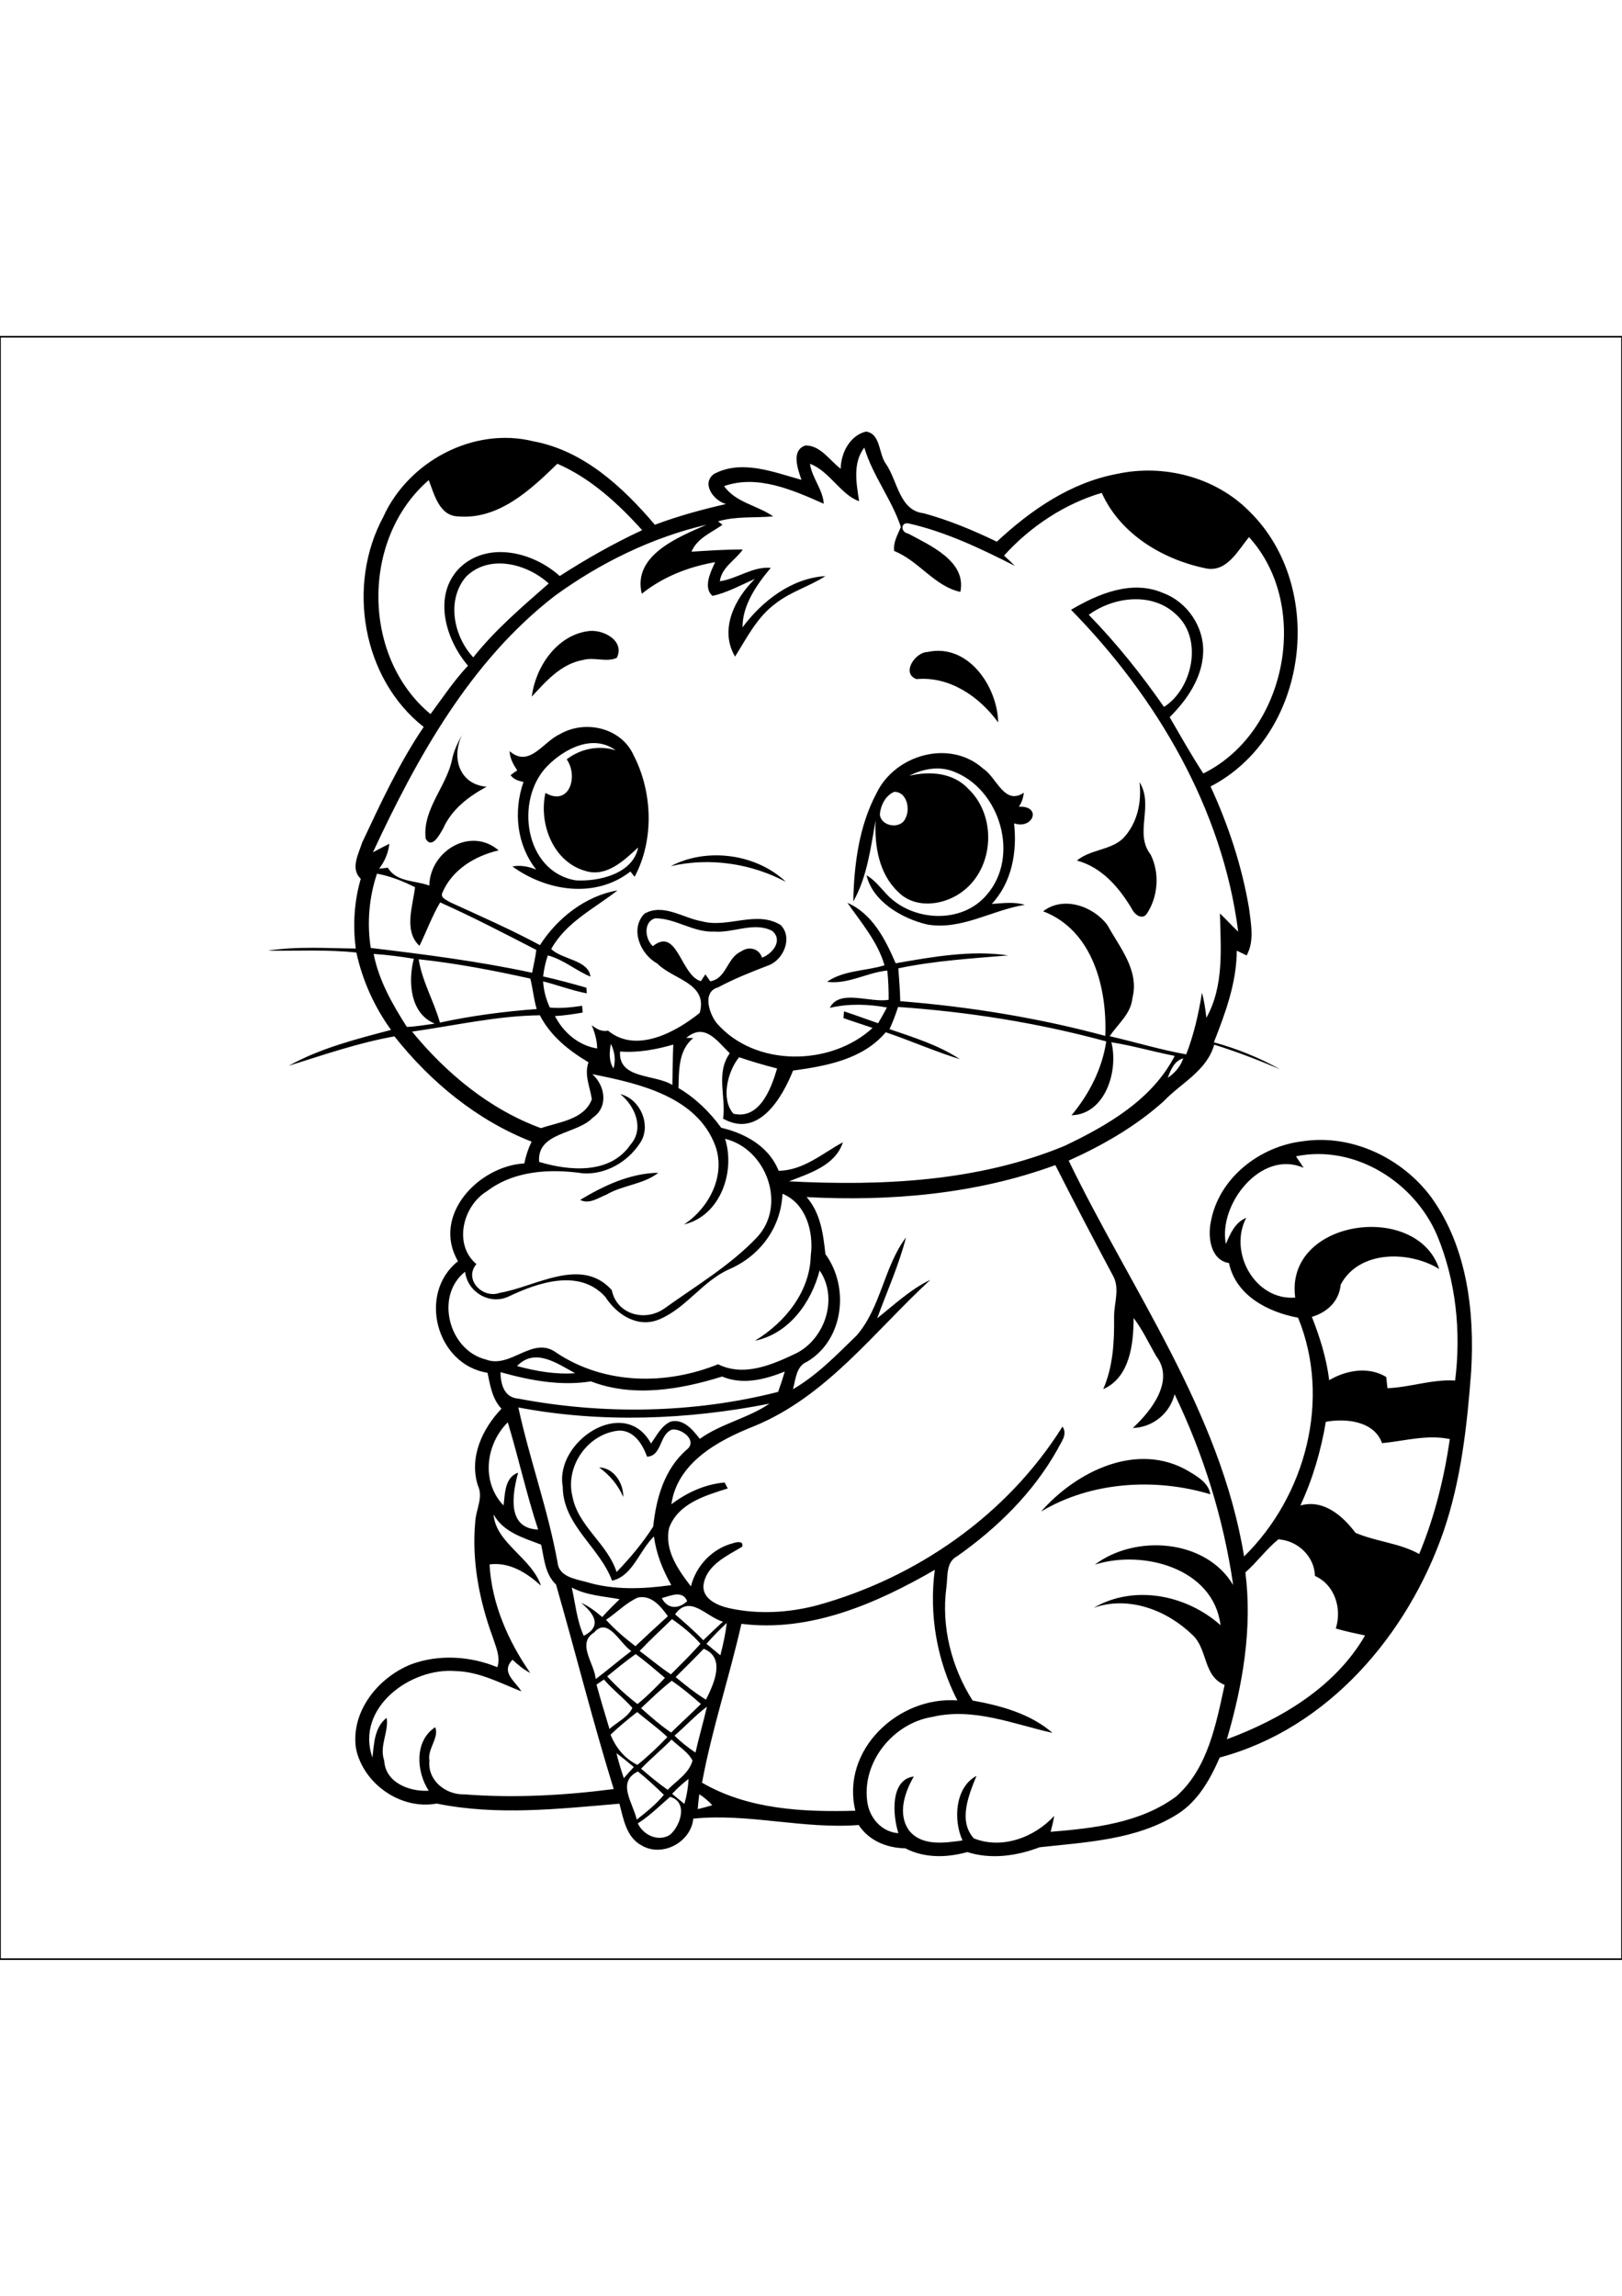<?xml version="1.0" encoding="utf-8"?>
<!-- Generator: Adobe Illustrator 27.5.0, SVG Export Plug-In . SVG Version: 6.00 Build 0)  -->
<svg xmlns="http://www.w3.org/2000/svg" xmlns:xlink="http://www.w3.org/1999/xlink" viewBox="-116 -116 1000 1000" width="595" height="842" preserveAspectRatio="xMidYMid meet" data-scaled="true">
<rect x="-116" y="-116" width="1000" height="1000" fill="#808080" stroke="none"/>
<g>
	<rect x="-116" y="-116" style="fill:#FFFFFF;stroke:#000000;stroke-miterlimit:10;" width="1000" height="1000"/>
	<g id="Group">
		<path d="M402.307-34.62c0.144-9.701,5.602-20.508,15.612-22.943c9.232,1.354,7.644,13.984,12.45,20.182
			c7.042,10.391,8.19,28.581,23.177,30.195c15.56,4.271,30.519,10.508,45.026,17.513c20.897-19.492,45.572-36.484,74.153-41.797
			c28.672-6.224,60.56,1.927,81.393,22.956c48.177,46.966,36.68,138.386-23.791,169.714c11.042,23.894,19.361,49.167,23.75,75.156
			c1.12,9.558,3.451,20.065-1.511,28.985c-2.042-0.964-4.063-1.953-6.067-2.943c-0.104,19.805-6.99,38.373-14.115,56.51
			c14.182,3.867,27.931,9.427,40.771,16.602c-13.281-5.651-26.773-10.898-40.573-15.143c-4.637,16.276-20.378,23.502-31.197,34.909
			c-17.228,15.456-37.487,27.084-58.517,36.549c38.648,79.936,93.489,154.57,108.153,243.972
			c38.07-37.383,53.788-97.005,33.28-147.149c-18.526-3.436-38.372-13.619-42.604-33.685c-11.341-1.823-13.125-15.951-11.237-25.17
			c4.779-27.239,30.234-46.901,56.914-49.935c30.17-4.492,61.118,10.417,79.037,34.559c22.107,30.704,26.822,70.534,24.596,107.37
			c-2.513,33.28-6.172,66.889-17.044,98.633c-22.07,63.581-71.159,121.472-137.982,139.309
			c-5.859,13.426-13.397,27.005-26.185,34.986c-25.261,15.847-56.069,17.148-84.857,20.339c-14.167,5.377-29.883,7.631-44.584,2.957
			c-12.67,3.529-26.263,3.839-38.229-2.307c-11.302-0.233-22.369-4.597-28.711-14.375c-34.217,2.671-68.124-7.396-101.992-3.919
			c-1.419,14.571-19.178,24.037-31.862,16.511c-9.427-5.013-11.211-16.381-13.672-25.729c-37.409,3.19-75.481,7.5-112.656-0.077
			c-22.057,4.075-45.13-12.072-49.727-33.766c-3.477-22.812,13.516-43.841,33.828-52.003c17.096-6.394,36.537-5.17,53.294,1.717
			c2.123-6.287-0.938-12.523-2.825-18.45c-8.308-22.667-13.021-47.045-10.794-71.209c0.378-7.567,5.13-14.909,1.602-22.384
			c-5.482-17.266,2.708-34.883,14.557-47.289c-5.689-6.017-6.979-14.362-8.594-22.136c-31.64-4.963-43.268-48.896-18.216-68.765
			c-16.367-28.177,12.605-58.659,40.912-60.287c0.898-4.661,2.395-9.166,4.479-13.424c-33.685-13.138-62.305-36.784-84.57-64.883
			c-22.188,3.933-43.672,11.407-65.157,18.125c19.57-10.898,41.549-16.432,63.06-22.109c-10.313-14.271-17.629-30.482-21.367-47.695
			c-18.125-1.927-36.367-0.95-54.544-1.133c17.917-2.799,36.12-1.511,54.167-1.328c-1.862-14.401-0.99-29.049,3.086-43.007
			c-6.615-6.12-1.341-15.391,0.872-22.357c11.458-24.309,22.761-48.893,37.916-71.211c-37.93-29.831-47.604-87.37-24.961-129.362
			c15.43-34.284,55.704-55.899,92.683-46.693c31.015,5.794,55.052,28.217,74.805,51.419c14.296-5.351,28.997-9.4,43.865-12.773
			c-7.436-1.979-15.443-12.422-7.501-18.477c17.109-9.206,36.784-1.185,54.011,3.568c-2.189-6.472-6.602-18.177,2.472-21.199
			C389.859-49.073,395.523-39.737,402.307-34.62 M413.662-14.659c-11.225-3.776-18.178-18.516-30.302-23.047
			c1.237,8.776,7.893,15.691,8.516,24.636c-18.893-8.346-40.831-18.177-61.471-10.859c7.305,10.273,20.547,11.784,30.248,18.659
			c-11.316,1.002-22.891-0.209-33.934,3.046c0.887,0.716,1.784,1.433,2.695,2.136c-6.836,4.844-15.69,8.32-19.101,16.575
			c10.534-0.651,21.079-1.406,31.64-1.341c-4.649,6.68-12.956,10.808-14.179,19.571c10.82-1.537,20.26-9.258,31.419-8.268
			c-8.607,10.261-17.474,22.852-17.421,36.693c12.081-16.276,30.351-30.39,51.106-31.601c-9.857,6.354-21.472,9.597-30.755,16.927
			c-11.315,8.281-17.682,21.081-24.935,32.682c-9.87-16.51-0.234-35.833,12.213-47.852c-8.568,3.685-17.136,8.542-26.159,10.417
			c-5.899-5.065-1.146-14.818,1.667-20.781c-16.654,2.955-32.005,8.945-45.248,19.479c-5.742-23.62,22.2-34.792,39.959-42.552
			c-33.722,7.878-65.649,23.516-93.606,43.88c-52.044,40.208-84.831,99.492-112.109,158.047c3.386-1.758,6.719-3.594,10.13-5.274
			c-0.638,5.626-2.838,10.873-6.289,15.365c1.784-0.209,3.581-0.404,5.377-0.599c5.313,9.023,16.915,7.747,25.56,11.016
			c0.352-21.185,25.364-36.589,42.734-21.706c-14.674,3.424-28.724,11.901-34.766,26.263c-1.25,3.125,2.968,4.453,5.013,5.781
			c18.555,8.49,37.24,16.692,55.234,26.354c10.677-16.667,28.099-30.352,47.799-33.725c-14.258,11.211-31.732,19.558-40.859,36.133
			c6.992,6.693,22.917,6.667,24.193,17.005c-9.076-3.75-16.68-10.586-26.302-13.06c-1.393,4.206-2.395,8.528-2.877,12.943
			c8.971,1.992,17.839,4.427,26.679,6.94c0.065,0.873,0.17,2.63,0.234,3.503c-9.166-1.784-17.903-5.091-26.927-7.396
			c0.326,5.599,1.797,11.068,4.154,16.146c6.666,0.586,13.32-0.091,19.908-1.094c0.078,1.042,0.235,3.125,0.326,4.167
			c-5.663,1.002-11.354,1.836-17.096,2.161c5.26,10.183,14.518,18.126,26.029,19.987c-0.065-5-1.446-9.792-3.385-14.349
			c2.93,2.24,6.197,4.245,10.052,3.321c17.2,14.323,41.705,1.094,56.561-10.912c5.183-18.451-16.354-20.43-26.119-30.377
			c-10.43-5.704-17.136-21.146-7.995-30.755c11.628-6.641,23.841,2.709,35.456,4.674c15.963,4.401,33.477-6.914,48.49,2.253
			c7.785,7.643,1.836,21.719-7.683,25.013c-10.494,4.011-20.911,8.151-30.82,13.464c-9.882,2.695-5.572,15.923-1.028,21.836
			c23.606,27.487,70.481,26.889,96.276,3.164c-5.977-2.057-12.006-3.945-17.956-6.054c0.104-1.393,0.222-2.787,0.339-4.167
			c7.057,2.305,14.01,4.922,21.027,7.331c1.889-3.19,3.686-6.445,5.431-9.713c-11.641-2.109-23.621-2.474-35.195,0.222
			c5.859-11.875,25.013-2.865,36.25-4.974c0.039-6.015-0.169-12.044-0.833-18.021c-12.578,1.237-24.362,8.711-37.138,6.94
			c10.327-7.188,23.711-6.576,35.43-10.169c-4.27-14.674-14.36-26.263-22.863-38.503c15.429,6.732,23.423,22.605,29.739,37.253
			c22.799-3.971,46.236-8.229,69.375-4.856c-22.632,1.901-45.418,3.294-67.723,7.968c0.482,6.745,1.029,13.477,1.172,20.247
			c42.655,3.398,85.064,10.26,126.406,21.406c1.21-29.558-7.761-65.13-38.308-76.81c12.396-9.674,31.042-3.175,39.687,8.607
			c7.605,13.906,19.701,27.76,15.353,44.896c-0.939,9.752-8.932,15.872-13.998,23.476c15.742,3.646,31.236,8.373,47.162,11.211
			c4.727-12.253,7.669-25.052,9.7-38.008c1.406,5.053,2.122,10.261,2.735,15.456c11.027-19.831,8.827-42.682,8.358-64.297
			c3.855,3.633,7.344,7.63,11.263,11.198c-9.648-75.639-50.325-144.609-103.06-198.373c16.681-9.87,37.617-18.685,56.731-10.352
			c15.092,5.573,25.611,21.237,24.689,37.357c-0.77,15.312-10.078,28.685-20.612,39.192c6.771,11.654,13.385,23.398,20.729,34.701
			c51.484-25.418,66.627-103.477,28.189-145.69c-6.851,8.216-13.567,21.667-26.315,19.322
			c-26.613-5.364-53.021-21.054-64.479-46.602c-23.022,6.758-44.259,20.951-60.261,38.672c2.278,2.057,4.544,4.127,6.693,6.328
			C488.875,14.69,467.534,4.43,444.708-0.805c-5.494-1.523-5.755,5.289-0.755,6.133c13.62,7.409,36.043,17.083,32.137,35.938
			c-15.848-3.359-25.679-19.233-40.795-25.195c-0.729-5.443,2.175-10.026,4.113-14.805c-5.668-17.096-17.387-31.589-22.556-48.958
			C409.534-38.044,412.02-25.558,413.662-14.659 M166.5-5.258c-11.667-0.3-14.753-13.555-18.165-22.37
			c-41.692,35.95-41.458,108.958,1.081,144.218c7.501-10.091,14.453-20.651,23.112-29.83c-13.801-16.068-21.914-43.177-5.299-60.17
			c17.409-16.914,45.456-9.947,61.849,4.896c16.328-10.482,33.203-20.091,50.82-28.268c-14.844-16.471-31.719-31.992-52.266-40.938
			C211.083-21.612,191.435-3.161,166.5-5.258 M171.278,31.969c-12.161,14.323-7.63,36.68,4.505,49.662
			c13.529-17.097,30.208-31.211,46.511-45.547C208.87,23.817,185.497,17.763,171.278,31.969 M555.249,55.393
			c17.112,17.552,32.411,36.693,46.381,56.784c17.541-11.12,24.453-42.084,7.229-57.214
			C594.143,41.214,570.549,44.221,555.249,55.393 M112.581,260.732c33.307,3.984,66.641,8.216,99.466,15.286
			c0.95-4.674,1.966-9.336,2.618-14.063c-19.584-10.091-39.193-20.313-59.297-29.297c-5.065,8.529-8.373,17.891-12.761,26.758
			c-9.856-9.049-4.088-24.57-2.721-36.107c-7.435-3.763-15.234-6.849-23.463-8.372C111.526,229.534,110.159,245.523,112.581,260.732
			 M286.5,259.638c15.167-12.253,17.121,18.021,29.583,21.576c0.937-1.407,1.862-2.8,2.8-4.206c0.989,1.419,1.978,2.852,2.981,4.271
			c10.156-1.614,10.221-14.609,19.089-18.398c4.687-3.398,11.028-1.849,12.878,3.815c6.445-2.344,13.046-10.599,6.341-16.419
			c-11.224-5.95-24.011,1.368-35.924,0.365c-12.8,0.625-23.75-8.229-36.342-8.19C280.497,244.651,281.604,255.276,286.5,259.638
			 M114.364,264.417c3.19,16.419,11.589,31.054,20.469,44.987c5.807-0.195,11.51-1.276,17.252-2.032
			c-15.299-6.081-16.667-26.185-12.93-39.974C130.94,266.031,122.672,264.964,114.364,264.417 M142.138,267.698
			c2.135,13.711,9.362,25.82,13.099,39.049c19.635-4.284,39.596-6.836,59.635-8.372c-1.835-6.147-2.331-12.592-3.932-18.763
			C188.231,274.585,165.276,270.198,142.138,267.698 M437.672,297.099c-1.484,4.662-3.203,9.233-5.261,13.672
			c14.844,5.104,30.156,9.793,43.374,18.502c-15.495-4.752-30.354-11.406-45.717-16.573c-14.153,16.823-36.861,20.833-57.135,23.619
			c-6.784,16.953-21.367,41.927-43.138,29.623c1.966-13.112-4.69-28.034,4.127-40.273c-8.008-7.813-15.456-19.088-26.836-9.479
			c1.081,0.026,3.255,0.052,4.336,0.065c-9.244,7.526-8.789,20.013-9.14,30.808c10.454,6.146,19.258,14.753,26.367,24.505
			c14.805,3.425,29.558,11.615,35.377,26.51c15.339-0.143,27.305-10.963,39.634-17.551c-4.635,14.36-20.612,19.101-33.216,24.06
			c57.109,2.917,116.394,0.289,169.909-21.861c26.432-12.605,53.984-28.451,67.877-55.457c-13.072-2.552-25.885-6.328-39.05-8.398
			c4.532,17.695-3.841,44.44-24.555,44.987c10.859-13.021,18.892-28.62,21.392-45.521
			C524.091,306.917,481.005,300.106,437.672,297.099 M138.049,312.294c21.068,25.755,47.995,48.021,79.493,59.518
			c10.989-3.828,26.641-5.169,31.341-17.813c-1.107-7.526-4.831-15.078-2.058-22.787c-12.122-7.188-23.438-16.211-29.986-28.984
			C190.25,302.568,164.235,308.609,138.049,312.294 M260.615,319.833c-0.964,5.104-1.328,10.639,1.614,15.208
			C263.752,329.898,262.958,324.573,260.615,319.833 M266.278,324.56c-1.172,17.187,21.549,13.88,32.266,20.638
			c0.156-8.308,0.144-16.615,0.571-24.909C288.466,323.362,277.412,325.432,266.278,324.56 M339.651,328.089
			c-7.201,8.971-11.29,25.898-3.491,34.805c16.171,3.854,23.333-15.587,26.94-27.878
			C355.198,332.998,347.36,330.719,339.651,328.089 M603.948,340.758c4.361-2.891,7.877-6.979,9.557-11.979
			C607.983,330.289,605.744,335.914,603.948,340.758 M249.196,338.544c7.942,7.097,10.039,20.196,0.247,26.811
			c-9.805,10.429-34.493,8.763-33.06,27.239c18.711,5.664,43.776,7.759,56.302-10.587c8.75-9.961,2.852-23.815-6.236-31.159
			c12.565,2.995,19.544,19.779,11.927,30.456c-7.552,11.419-21.094,19.27-34.987,18.344c-20.221-2.917-42.318-1.782-59.206,11.043
			c-14.817,9.01-20.846,32.838-6.458,44.909c-8.047,9.505,3.893,21.588,14.401,17.719c22.148-3.734,50.156-22.682,69.049-1.717
			c3.06,15.271,20.873,19.829,32.748,11.133c19.31-13.841,40.285-26.275,56.706-43.555c18.645-19.792,5.976-54.583-19.596-60.794
			c6.443,20.444-2.982,47.5-25.338,52.788c15.364-10.077,25.793-29.986,19.412-48.215
			C313.883,352.255,277.763,344.222,249.196,338.544 M682.984,389.183c1.588,2.357,3.203,4.698,4.739,7.096
			c-26.014-11.549-52.734,22.318-47.956,46.926c2.736-6.326,5.651-13.383,12.578-16.106c-11.119,21.106,5.313,51.055,30.196,49.153
			c-6.614-48.383,75.039-59.607,88.763-17.644c-18.542-11.38-49.453-11.679-60.731,9.637c-0.977,10.272-8.24,17.031-17.784,19.882
			c4.986,12.591,9.01,25.534,10.702,39.025c10.494-6.224,24.245-8.583,35.156-1.981c0.234,2.307,0.482,4.609,0.756,6.927
			c14.036-0.573,27.525-5.599,41.719-4.726c3.762-29.987,0.57-61.342-11.082-89.414C756.031,404.95,719.091,381.669,682.984,389.183
			 M381.304,414.299c8.66,9.922,10.235,22.866,11.578,35.156c15.011,20.443,11.275,52.854-11.237,66.276
			c-6.903,2.8-7.02,10.808-8.764,16.98c14.987-8.672,27.071-21.275,39.363-33.242c14.946-17.357,16.732-42.266,30.311-60.311
			c-4.349,17.083-11.719,33.292-17.761,49.842c10.573-8.359,20.508-17.837,32.786-23.711
			c-34.635,31.888-63.943,71.992-108.917,90.325c-21.773,8.581-47.175,22.396-50.729,48.008
			c9.594-7.239,20.742-12.369,32.826-13.398c0.466,0.925,1.419,2.748,1.901,3.661c-13.841,4.361-30.547,9.203-36.12,24.281
			c-3.099,13.595,5.559,25.873,13.424,36.068c3.138-12.734,13.282-23.399,26.057-26.615c2.135-0.806,6.836-1.559,5.466,2.227
			c-9.14,5.521-21.289,10.927-23.579,22.489c-1.823,9.296,8.151,13.632,15.493,15.324c17.799,3.959,36.59,2.904,54.18-1.692
			c61.575-16.952,117.396-55.753,151.459-110.194c3.411,4.857-0.992,9.661-3.073,14.025c-14.909,26.64-37.006,48.317-61.784,65.819
			c-7.175,3.711-5.756,12.475-6.704,19.206c-3.27,24.23,3.151,49.258,16.133,69.778c17.292,3.139,35.599,8.047,49.283,19.948
			c-24.282-5.469-48.841-15.846-74.219-9.817c-23.904,3.853-43.242,27.564-40.025,51.939c1.183,10.014,8.775,19.023,19.243,19.7
			c-3.553-10.898-5.181-33.138,9.507-34.947c-5.742,9.856-10.314,23.541-2.656,33.62c8.006,9.492,21.77,7.303,32.67,5.807
			c-5.782-12.554-4.623-32.8,8.604-39.805c-4.739,11.745-11.458,27.722-1.612,38.528c17.317,6.902,37.367-0.56,49.544-13.88
			c-0.56,3.307-1.315,6.577-2.201,9.817c26.575-2.16,55.455-5.416,77.461-21.835c19.519-17.345,24.48-44.415,29.805-68.725
			c-13.411-5.391-10.313-22.2-19.935-30.885c-15.717-15.21-39.336-24.258-60.795-16.614c25.013-14.532,57.203-7.983,78.205,10.702
			c-4.375-35.248-48.008-46.706-77.486-37.317c25.013-18.841,68.344-15.82,85.271,12.553
			c-5.896-40.742-18.254-80.482-36.117-117.579c-2.958,11.94-13.479,20.43-25.769,20.82c11.406-10.533,26.042-29.141,14.465-44.258
			c-4.558-7.903-8.412-16.276-13.958-23.567c-0.013,15.847-2.227,36.601-18.725,43.866c6.105-13.971,6.876-29.48,6.692-44.506
			c-0.089-8.605,3.881-17.852-0.924-25.858c-11.98-22.461-23.802-45.013-35.298-67.723
			C485.759,412.517,432.997,417.022,381.304,414.299 M366.409,412.243c-0.859,20.817-13.828,38.278-32.721,46.481
			c-16.589,7.318-26.563,24-43.229,30.94c-13.269,5.622-26.315-2.982-33.333-13.945c-15.859-17.372-40.963-8.934-59.102-0.353
			c-11.706,5.847-25.742-2.251-27.292-15.052c-18.842,14.869-10.026,48.383,12.721,54.061c15.612,6.094,29.076-15.364,43.971-3.878
			c29.558,19.427,67.162,19.805,99.284,6.836c16.055,7.942,33.516,0.258,48.424-6.875c17.733-9.167,25.782-34.051,14.192-50.939
			c-5.143,19.766-18.868,38.985-39.896,43.32c18.398-11.157,33.867-30.013,34.414-52.357
			C385.784,435.992,381.11,418.284,366.409,412.243 M202.776,518.453c11.641,3.138,23.672,5.288,35.781,4.4
			C227.503,516.852,213.805,506.878,202.776,518.453 M192.606,522.217c-0.025,7.33,2.227,15.662,10.898,16.289
			c52.63,10.011,108.204,9.114,160.221-4.141c1.498-4.13,2.852-8.31,4.102-12.514c-12.37,4.883-25.768,8.411-38.62,3.06
			c-25.872,8.021-54.739,13.061-80.911,2.969C229.573,530.901,210.68,527.269,192.606,522.217 M203.57,543.961
			c6.966,32.044,18.268,62.997,24.127,95.3c0.768,9.01,10.729,10.364,17.735,12.253c16.953,5.18,35.13,4.349,52.448,1.966
			c-5.261-9.311-9.323-19.336-10.678-30c-8.997,8.476-13.06,24.441-25.846,27.252c-7.696-20.766-30.326-34.23-30.404-57.928
			c-5.104-27.981,38.112-56.511,54.427-26.604c3.464-4.92,6.393-11,12.161-13.554c7.865-1.901,13.647,5.182,17.919,10.676
			c13.19-9.477,29.583-12.615,42.941-21.705C307.698,551.604,254.456,553.648,203.57,543.961 M701.408,552.802
			c-3.007,17.799-8.047,35.224-15.714,51.589c14.295-4.023,26.067,6.328,33.983,16.822c12.631,5.482,27.031,6.237,39.284,13.073
			c9.415-22.654,15.365-46.586,18.896-70.831c-13.961-2.945-27.93,1.17-41.81,2.513C731.239,552.294,713.713,550.55,701.408,552.802
			 M194.442,604.378c0.951-7.253,0.651-17.278,8.998-20.234c-3.542,13.049-7.201,34.413,12.33,35.078
			c-7.174-21.758-12.083-44.182-18.71-66.108C183.375,566.722,180.537,589.846,194.442,604.378 M298.466,557.567
			c-8.086,2.685-6.133,16.236-15.521,16.758c-2.786-7.683-8.11-16.38-17.422-16.094c-19.023,1.812-33.229,21.89-28.606,40.561
			c3.476,18.463,21.549,28.971,27.227,46.602c8.307-8.594,16.21-18.008,22.578-28.034c1.809-17.37,6.836-35.193,20.403-47.187
			C314.456,564.756,304.703,556.903,298.466,557.567 M188.297,609.924c1.367,17.658,23.515,26.745,29.218,43.881
			c-8.685-7.877-19.376-14.726-31.693-13.099c1.276,24.102,11.471,47.253,25.091,66.901c-4.076-2.086-7.618-5.026-10.924-8.152
			c-7.474,7.694,1.536,13.072,5.456,19.505c-13.047-5.104-25.834-12.084-40.195-12.487c-28.06-2.539-62.331,22.695-51.641,53.306
			c1.002-8.604,1.224-18.71,8.763-24.503c1.459,8.516-4.7,17.382-1.497,26.339c0.703,13.646,15.651,19.31,27.448,18.567
			c-7.695-11.703-8.932-30.753,3.997-39.127c2.617,6.458-4.948,13.346-3.581,20.64c-1.224,12.253,10.131,21.131,21.667,20.753
			c30.651,2.396,61.523,0.639,91.966-3.28c-12.942-41.694-23.516-84.141-35.573-126.057c-6.862-6.563-7.252-15.898-9.179-24.596
			C206.773,624.364,194.456,620.979,188.297,609.924 M672.138,625.25c-7.396,6.017-13.216,14.139-20.338,20.392
			c4.413,34.739-1.667,69.518-11.393,102.836c33.541-12.434,66.849-32.239,85.182-63.983c-6.041-1.29-12.108-2.526-18.046-4.298
			c3.921-12.252-0.612-26.98-12.865-32.397C694.43,635.641,683.909,625.966,672.138,625.25 M341.096,677.319
			c-7.396,32.761-18.229,65.133-24.282,97.917c28.409,16.55,62.433,18.204,94.53,17.292c-9.05-37.447,26.484-70.729,62.903-67.994
			c-12.68-24.599-17.55-53.074-13.917-80.483C424.417,664.781,383.493,682.672,341.096,677.319 M236.5,654.95
			c2.278,10,3.085,20.3,7.409,29.792c11.666-6.12,6.197-13.761-1.654-20.404c4.831,2.162,9.037,5.404,13.047,8.817
			c3.372-3.869,7.07-7.409,10.703-11.003C256.058,660.29,245.602,659.859,236.5,654.95 M292.034,661.487
			c3.424,6.901,10.442,6.849,15.612,1.861C304.873,656.409,297.255,660.067,292.034,661.487 M257.62,674.847
			c5.469,6.016,11.667,11.341,18.138,16.263c6.602-6.224,13.267-12.385,20.001-18.489c-4.44-6.056-9.937-13.178-18.518-11.498
			C269.925,664.403,264.273,670.445,257.62,674.847 M300.211,671.46c5.937,5.172,11.912,10.3,17.37,15.99
			c4.023-3.815,7.981-7.721,12.122-11.433C319.495,673.114,309.26,658.817,300.211,671.46 M298.31,674.442
			c-6.654,6.538-13.555,12.814-19.948,19.611c6.445,4.778,12.551,9.999,19.27,14.414c6.172-6.185,12.435-12.28,18.216-18.829
			C310.745,683.766,304.69,678.857,298.31,674.442 M319.547,689.639c2.852,2.356,5.703,4.727,8.568,7.094
			c1.719-6.563,3.175-13.189,3.919-19.921C327.685,680.9,323.493,685.159,319.547,689.639 M250.341,682.619
			c-11.12,6.836,0.248,19.193,0.911,28.738c7.501-5.547,14.505-11.693,21.954-17.281
			C266.24,689.639,258.817,672.672,250.341,682.619 M317.842,692.711c-5.653,5.911-11.485,11.666-17.292,17.437
			c5.989,4.961,12.044,9.867,18.697,13.918C324.052,714.429,331.644,698.244,317.842,692.711 M258.336,709.717
			c5.742,6.21,11.978,11.939,18.71,17.068c6.029-4.948,11.588-10.442,16.888-16.159c-5.912-5.013-11.797-10.039-17.995-14.674
			C269.873,700.276,264.104,704.989,258.336,709.717 M251.76,714.794c2.487,9.167,5.274,18.242,7.995,27.331
			c4.674-4.206,11.536-7.33,14.114-12.995c-5.456-6.186-12.135-11.197-17.526-17.474C254.807,712.698,253.284,713.74,251.76,714.794
			 M279.234,729.325c5.924,5.3,11.94,10.534,18.527,15.026c6.068-5.937,12.357-11.627,18.361-17.617
			c-5.768-5.053-11.641-9.987-17.984-14.31C291.448,717.606,285.407,723.544,279.234,729.325 M299.859,746.253
			c3.934,3.919,8.307,7.356,12.929,10.429c2.109-9.492,4.883-18.815,7.044-28.28C312.685,733.778,306.63,740.433,299.859,746.253
			 M260.419,745.653c3.217,7.995,8.725,14.766,16.55,18.62c6.563-5.273,12.656-11.081,18.49-17.161
			c-5.859-5.547-12.448-10.224-18.607-15.417C271.161,736.097,265.627,740.693,260.419,745.653 M279.247,766.604
			c5.273,4.558,10.653,9.011,16.368,13.021c5.442-5.534,13.242-10.156,15.325-18.008c-2.773-5.402-8.604-8.725-12.888-12.956
			C291.995,754.859,285.263,760.354,279.247,766.604 M264.052,757.072c1.264,5.208,2.839,10.339,4.545,15.419
			c2.018-2.346,4.049-4.661,6.159-6.903C271.279,762.633,267.724,759.768,264.052,757.072 M276.565,797.998
			c5.964-4.662,11.912-9.415,16.731-15.287c-5.117-5.026-10.417-9.857-16.003-14.362
			C263.909,774.781,274.299,787.775,276.565,797.998 M298.363,782.112c2.537,2.044,5.052,4.127,7.588,6.21
			c1.434-5.023,2.318-10.18,2.567-15.401C304.859,775.679,301.514,778.805,298.363,782.112 M315.146,782.346
			c-0.442,3.047-0.755,6.107-0.977,9.195c3.021-0.716,6.016-1.523,8.982-2.411C320.771,786.553,318.088,784.261,315.146,782.346
			 M297.138,783.974c-6.51,5.602-12.604,11.734-19.909,16.367c3.36,7.253,12.63,11.55,19.817,7.045
			C303.571,801.787,308.414,787.151,297.138,783.974z"/>
		<path d="M211.838,105.836c2.305-18.203,15.234-37.552,34.44-40.338c9.088-1.576,23.333,5.729,17.968,16.445
			c-6.367,2.903-14.036-0.703-20.82,1.315C229.898,85.602,220.667,96.305,211.838,105.836z"/>
		<path d="M449.064,95.028c-9.622-3.463-0.924-16.562,6.759-16.718c24.961-5.482,43.111,21.146,43.58,43.437
			C487.881,105.849,469.469,93.167,449.064,95.028z"/>
		<path d="M229.156,128.974c15.495-9.063,37.734-4.089,45.429,12.864c11.783,22.734,12.827,52.344,0.665,75.026
			c-0.638-0.808-1.927-2.435-2.578-3.243c-21.719,16.915-51.667,12.162-72.76-3.112c5.013-0.977,10.013,0.028,14.674,1.928
			c-12.07-15.274-14.154-35.951-7.838-54.05c-3.06-0.586-6.133-1.523-7.982-4.193c1.355-1.015,2.748-1.966,4.128-2.942
			c-2.449-3.541-4.531-7.435-4.727-11.823C210.38,150.003,218.752,133.648,229.156,128.974 M221.474,148.57
			c-20.274,20.56-14.232,65.117,17.46,70.495c14.219,0.885,35.326-4.049,38.503-20.261c-8.789,8.047-19.479,18.49-32.552,14.453
			c-19.922-5.638-28.802-29.115-24.61-48.073c14.779,8.49,20.417-10.299,13.112-20.716c8.594-6.588,19.831-8.854,30.221-5.546
			C249.651,128.648,232.06,137.867,221.474,148.57z"/>
		<path d="M162.958,143.388c1.393-5.743,4.206-10.99,7.109-16.094c-8.32,13.815-4.127,32.487,13.893,34.075
			c-11.12,6.055-21.472,13.841-26.758,25.769c-2.07,3.515-6.915,13.047-10.781,6.224
			C144.326,174.873,159.885,160.784,162.958,143.388z"/>
		<path d="M424.417,165.29c11.471-23.843,45.364-33.386,65.742-15.054c8.268,5.261,13.007,22.891,25.025,14.831
			c-0.261,3.099-1.276,6.055-3.021,8.633c14.245-0.743,8.945,14.192-2.955,10.234c1.925,17.669-1.29,36.302-13.776,49.674
			c6.783-0.456,13.711-1.458,20.378,0.547c-20.273,3.203-39.182,15.846-60.289,12.097c-15.455-3.659-33.554-14.18-37.291-30.338
			c5.052,2.995,8.633,7.682,12.578,11.9c15.795,16.693,46.159,18.412,61.523,0.183c20.729-23.724,8.228-65.391-20.691-76.094
			c-8.879-3.464-18.853-1.511-27.107,2.695c12.852-3.008,27.356-1.966,36.77,8.385c17.149,16.589,15.625,47.839-3.282,62.475
			c-11.119,8.958-29.609,11.705-40.325,0.703c-11.888-11.172-14.623-28.464-13.867-44.037c-3.06,16.953-5.169,34.752-13.764,49.974
			C410.523,209.378,413.558,185.693,424.417,165.29 M435.264,164.534c-5.313,2.2-8.308,8.268-8.817,13.776
			c0.548,7.708,13.036,9.544,15.848,2.37C445.38,174.951,442.932,164.248,435.264,164.534z"/>
		<path d="M586.552,158.544c9.025,14.505-3.462,31.433,6.811,44.583c5.69,11.341,4.686,25.977-2.307,36.484
			c-2.758,4.089-7.589,0.56-9.115-2.76c-7.813-13.217-18.591-25.873-34.008-29.987c8.255-6.875,20.313-6.211,28.281-13.477
			C585.159,184.183,587.972,170.992,586.552,158.544z"/>
		<path d="M297.555,210.315c22.172-11.705,52.695-7.669,70.948,9.675C346.891,208.557,321.448,204.82,297.555,210.315z"/>
		<path d="M241.669,416.031c14.557-8.789,30.859-16.458,48.203-16.731c-9.05,7.2-21.953,7.552-32.005,13.489
			C252.711,414.795,247.333,418.896,241.669,416.031z"/>
		<path d="M525.875,608.102c21.837-24.908,59.635-43.489,91.106-24.739c5.573,3.359,12.044,7.07,13.242,14.114
			C596.305,587.217,556.552,589.664,525.875,608.102z"/>
		<path d="M253.375,580.953c9.023,0.091,15.104,9.869,14.883,18.192C265.042,591.786,259.924,585.602,253.375,580.953z"/>
	</g>
</g>
</svg>
